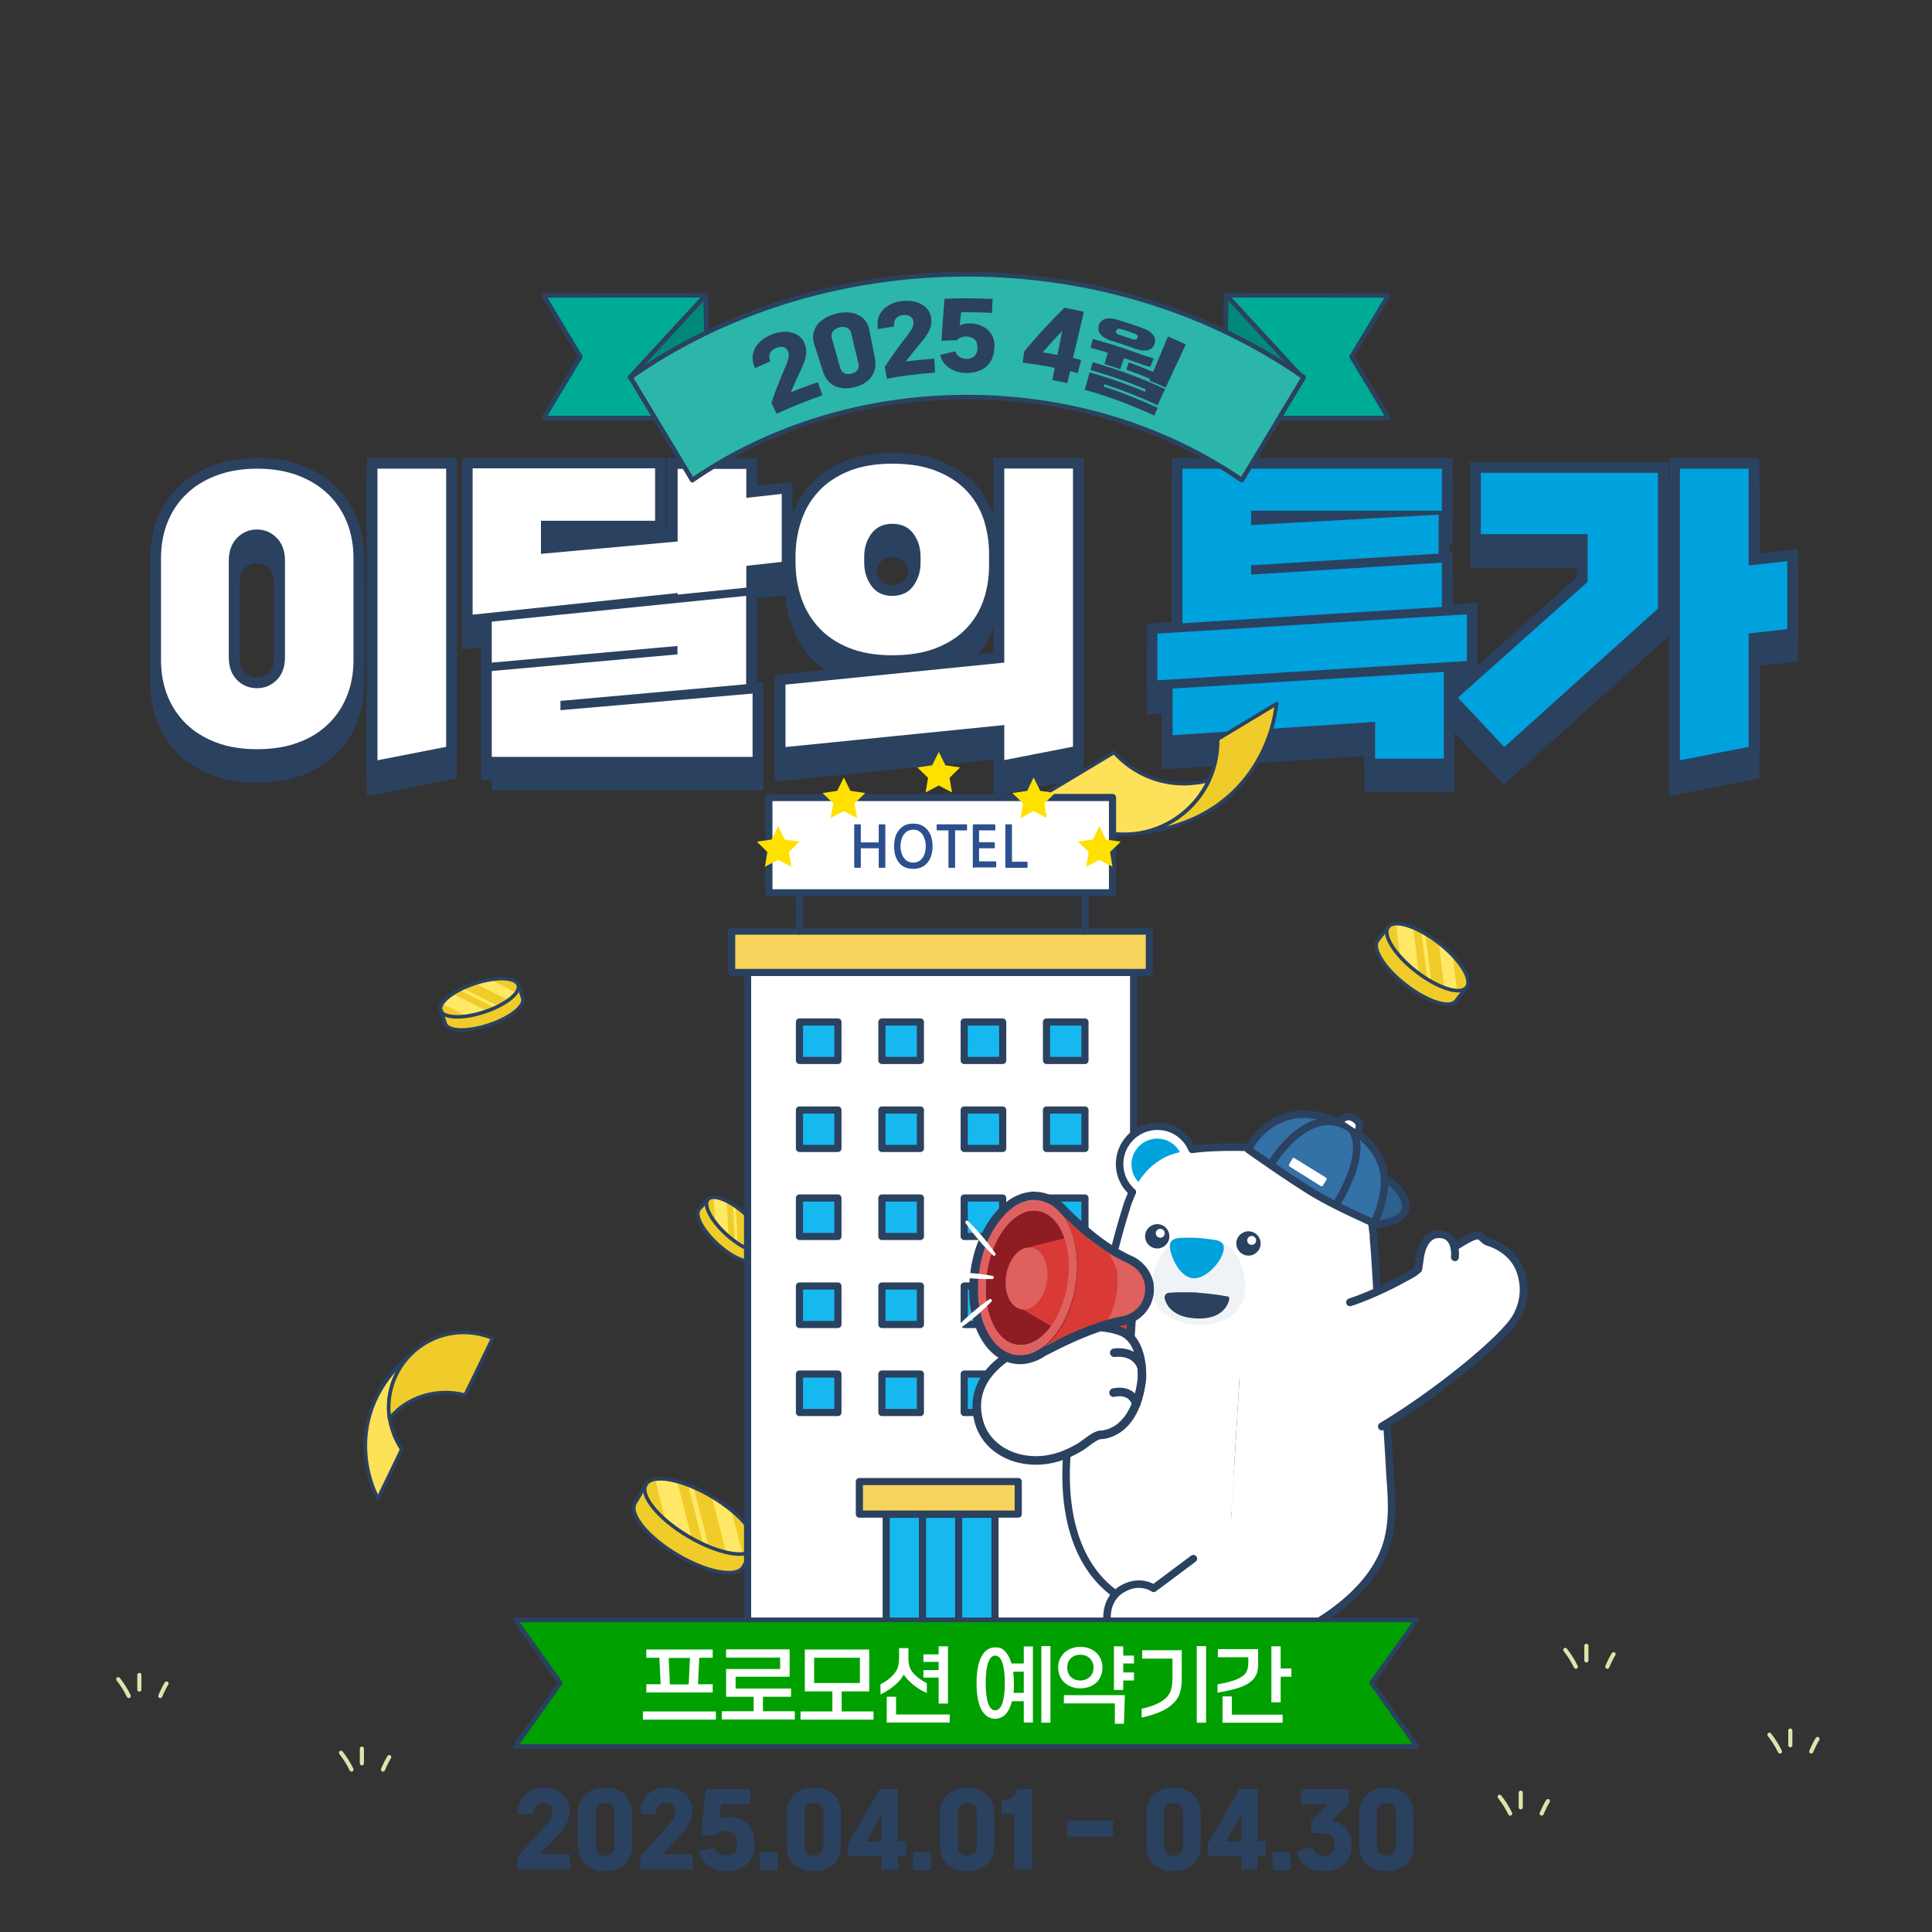 <?xml version="1.0" encoding="UTF-8"?>
<svg xmlns="http://www.w3.org/2000/svg" width="1080" height="1080" version="1.1" viewBox="0 0 1080 1080">
  <rect x="0" y="0" width="1080" height="1080" fill="#333333" stroke="none"/>
  <!-- Generator: Adobe Illustrator 29.3.1, SVG Export Plug-In . SVG Version: 2.1.0 Build 151)  -->
  <defs>
    <style>
      .st0 {
        fill: #da3a36;
      }

      .st1 {
        stroke-width: 4.4px;
      }

      .st1, .st2, .st3, .st4, .st5, .st6, .st7, .st8, .st9, .st10, .st11, .st12, .st13, .st14, .st15, .st16, .st17, .st18 {
        stroke-linecap: round;
      }

      .st1, .st2, .st3, .st4, .st5, .st6, .st7, .st9, .st10, .st11, .st12, .st13, .st14, .st15, .st16, .st19, .st17, .st18 {
        stroke: #2b4160;
      }

      .st1, .st2, .st3, .st4, .st5, .st6, .st7, .st9, .st10, .st11, .st12, .st13, .st14, .st15, .st16, .st17, .st18 {
        stroke-linejoin: round;
      }

      .st1, .st3, .st20, .st7, .st13 {
        fill: #fff;
      }

      .st2, .st4, .st8, .st11 {
        fill: none;
      }

      .st2, .st14, .st18 {
        stroke-width: 2px;
      }

      .st21, .st19 {
        fill: #2b4160;
      }

      .st3, .st4, .st6, .st16 {
        stroke-width: 4.2px;
      }

      .st22 {
        fill: #de6160;
      }

      .st5 {
        fill: #00a000;
      }

      .st5, .st9, .st15, .st17 {
        stroke-width: 2.6px;
      }

      .st6 {
        fill: #3371a7;
      }

      .st23 {
        fill: #f0f3f5;
      }

      .st7, .st10, .st12 {
        stroke-width: 4px;
      }

      .st24 {
        isolation: isolate;
      }

      .st8 {
        stroke: #d7e7aa;
        stroke-width: 2.3px;
      }

      .st8, .st19 {
        stroke-miterlimit: 10;
      }

      .st25 {
        fill: #ffe865;
      }

      .st9 {
        fill: #008978;
      }

      .st26 {
        fill: #00a2de;
      }

      .st27 {
        fill: #00a2de;
      }

      .st28, .st18 {
        fill: #efcc29;
      }

      .st10 {
        fill: #15b9f0;
      }

      .st11, .st13 {
        stroke-width: 4.8px;
      }

      .st12 {
        fill: #f9d45d;
      }

      .st29 {
        mix-blend-mode: multiply;
      }

      .st30 {
        fill: #8d1d23;
      }

      .st14 {
        fill: #fce159;
      }

      .st31 {
        fill: #2c508f;
      }

      .st15 {
        fill: #00ab95;
      }

      .st16 {
        fill: #2b618b;
      }

      .st32 {
        fill: #ffe100;
      }

      .st19 {
        stroke-width: 12px;
      }

      .st17 {
        fill: #2cb5a9;
      }
    </style>
  </defs>
  <g class="st24">
    <g id="_레이어_1" data-name="레이어_1">
      <g>
        <path class="st19" d="M197.6,381.7c0,7.2-1.2,13.9-3.6,19.9-2.4,6.1-5.9,11.4-10.5,15.8-4.6,4.5-10.2,8-16.9,10.4-6.6,2.5-14.3,3.7-22.8,3.7s-16.2-1.2-22.8-3.7c-6.7-2.5-12.3-6-16.9-10.4-4.6-4.5-8.1-9.8-10.5-15.8-2.4-6.1-3.6-12.7-3.6-19.9v-57c0-7.2,1.2-13.9,3.6-19.9,2.4-6.1,5.9-11.4,10.5-15.8,4.6-4.5,10.2-8,16.9-10.5,6.6-2.5,14.3-3.8,22.8-3.8s16.2,1.3,22.8,3.8c6.6,2.5,12.3,6.1,16.9,10.5,4.6,4.5,8.1,9.8,10.5,15.8,2.4,6.1,3.6,12.7,3.6,19.9v57ZM159.3,326.2c0-5.3-1.5-9.6-4.6-12.7-3-3.1-6.7-4.7-11.1-4.7s-8,1.6-11.1,4.7c-3,3.1-4.6,7.3-4.6,12.7v54.1c0,5.3,1.5,9.5,4.6,12.6,3,3,6.7,4.6,11.1,4.6s8-1.5,11.1-4.6c3-3,4.6-7.2,4.6-12.6v-54.1ZM211,437.6v-162.9h38.4v155.5l-38.4,7.5Z"/>
        <path class="st19" d="M417.2,329v12.3l-38.4,3.9v-.9l-114.6,12.1v-81.8h102v29.3h-63.8v18.5l76.4-6.9v-40.6h38.4v16.2l19.8-2.2v38l-19.8,2.2ZM274.9,436v-48.1l103.8-9.3v-4.7l-103.8,9.3v-22.9l142.2-14.4v49.4l-103.8,9.3v5.2l107.4-9.3v35.4h-145.8Z"/>
        <path class="st19" d="M561.4,437.6v-19.6l-122.3,12.3v-34.9l122.3-12.3v-108.5h38.4v155.5l-38.4,7.5ZM552.9,328.8c0,6.8-1,13.3-3.1,19.4-2.1,6.1-5.3,11.4-9.7,16-4.4,4.6-10,8.2-16.9,10.9-6.8,2.7-15,4-24.4,4s-17.6-1.4-24.4-4.2c-6.8-2.8-12.4-6.6-16.8-11.4-4.4-4.8-7.6-10.3-9.7-16.5-2.1-6.2-3.2-12.8-3.2-19.8v-3.5c0-6.8,1.1-13.4,3.2-19.7,2.1-6.3,5.3-11.8,9.7-16.5,4.3-4.7,9.9-8.5,16.8-11.3,6.8-2.8,15-4.2,24.4-4.2s17.6,1.3,24.4,4c6.8,2.7,12.5,6.3,16.9,10.9,4.4,4.6,7.6,9.9,9.7,16,2,6.1,3.1,12.6,3.1,19.4v6.3ZM514.6,323.9c0-5.1-1.4-9.4-4.1-13-2.7-3.6-6.7-5.4-11.7-5.4s-8.8,1.8-11.6,5.4c-2.7,3.6-4.1,8-4.1,13v3.4c0,5,1.4,9.3,4.1,13,2.7,3.7,6.6,5.5,11.6,5.5s9-1.8,11.7-5.5c2.7-3.7,4.1-8,4.1-13v-3.4Z"/>
        <path class="st19" d="M647,393.1v-26.1l173-10.8v26.1l-173,10.8ZM768.7,436.7v-20.5l-113.2,7.5v-26.1l151.6-9.3v48.5h-38.4ZM661,361.2v-86.5h145v23.5h-106.6v8l104.8-5.8v21.8l-104.8,6.5v5.2l106.6-6.7v24.8l-145,9.1Z"/>
        <path class="st19" d="M840.9,430.4l-25.9-27.6,72.5-64.7v-26.7h-59.7v-34.3h99v75.9l-85.9,77.4ZM939.1,437.6v-162.9h38.4v54.1l21.6-2.4v38l-21.6,2.4v63.4l-38.4,7.5Z"/>
      </g>
      <g>
        <path class="st19" d="M197.6,369c0,7.2-1.2,13.9-3.6,19.9-2.4,6.1-5.9,11.4-10.5,15.8-4.6,4.5-10.2,8-16.9,10.4-6.6,2.5-14.3,3.7-22.8,3.7s-16.2-1.2-22.8-3.7c-6.7-2.5-12.3-6-16.9-10.4-4.6-4.5-8.1-9.8-10.5-15.8-2.4-6.1-3.6-12.7-3.6-19.9v-57c0-7.2,1.2-13.9,3.6-19.9,2.4-6.1,5.9-11.4,10.5-15.8,4.6-4.5,10.2-8,16.9-10.5,6.6-2.5,14.3-3.8,22.8-3.8s16.2,1.3,22.8,3.8c6.6,2.5,12.3,6.1,16.9,10.5,4.6,4.5,8.1,9.8,10.5,15.8,2.4,6.1,3.6,12.7,3.6,19.9v57ZM159.3,313.4c0-5.3-1.5-9.6-4.6-12.7-3-3.1-6.7-4.7-11.1-4.7s-8,1.6-11.1,4.7c-3,3.1-4.6,7.3-4.6,12.7v54.1c0,5.3,1.5,9.5,4.6,12.6,3,3,6.7,4.6,11.1,4.6s8-1.5,11.1-4.6c3-3,4.6-7.2,4.6-12.6v-54.1ZM211,424.9v-162.9h38.4v155.5l-38.4,7.5Z"/>
        <path class="st19" d="M417.2,316.2v12.3l-38.4,3.9v-.9l-114.6,12.1v-81.8h102v29.3h-63.8v18.5l76.4-6.9v-40.6h38.4v16.2l19.8-2.2v38l-19.8,2.2ZM274.9,423.2v-48.1l103.8-9.3v-4.7l-103.8,9.3v-22.9l142.2-14.4v49.4l-103.8,9.3v5.2l107.4-9.3v35.4h-145.8Z"/>
        <path class="st19" d="M561.4,424.9v-19.6l-122.3,12.3v-34.9l122.3-12.3v-108.5h38.4v155.5l-38.4,7.5ZM552.9,316c0,6.8-1,13.3-3.1,19.4-2.1,6.1-5.3,11.4-9.7,16-4.4,4.6-10,8.2-16.9,10.9-6.8,2.7-15,4-24.4,4s-17.6-1.4-24.4-4.2c-6.8-2.8-12.4-6.6-16.8-11.4-4.4-4.8-7.6-10.3-9.7-16.5-2.1-6.2-3.2-12.8-3.2-19.8v-3.5c0-6.8,1.1-13.4,3.2-19.7,2.1-6.3,5.3-11.8,9.7-16.5,4.3-4.7,9.9-8.5,16.8-11.3,6.8-2.8,15-4.2,24.4-4.2s17.6,1.3,24.4,4c6.8,2.7,12.5,6.3,16.9,10.9,4.4,4.6,7.6,9.9,9.7,16,2,6.1,3.1,12.6,3.1,19.4v6.3ZM514.6,311.2c0-5.1-1.4-9.4-4.1-13-2.7-3.6-6.7-5.4-11.7-5.4s-8.8,1.8-11.6,5.4c-2.7,3.6-4.1,8-4.1,13v3.4c0,5,1.4,9.3,4.1,13,2.7,3.7,6.6,5.5,11.6,5.5s9-1.8,11.7-5.5c2.7-3.7,4.1-8,4.1-13v-3.4Z"/>
        <path class="st19" d="M647,380.3v-26.1l173-10.8v26.1l-173,10.8ZM768.7,424v-20.5l-113.2,7.5v-26.1l151.6-9.3v48.5h-38.4ZM661,348.5v-86.5h145v23.5h-106.6v8l104.8-5.8v21.8l-104.8,6.5v5.2l106.6-6.7v24.8l-145,9.1Z"/>
        <path class="st19" d="M840.9,417.6l-25.9-27.6,72.5-64.7v-26.7h-59.7v-34.3h99v75.9l-85.9,77.4ZM939.1,424.9v-162.9h38.4v54.1l21.6-2.4v38l-21.6,2.4v63.4l-38.4,7.5Z"/>
      </g>
      <g>
        <path class="st20" d="M197.6,369c0,7.2-1.2,13.9-3.6,19.9-2.4,6.1-5.9,11.4-10.5,15.8-4.6,4.5-10.2,8-16.9,10.4-6.6,2.5-14.3,3.7-22.8,3.7s-16.2-1.2-22.8-3.7c-6.7-2.5-12.3-6-16.9-10.4-4.6-4.5-8.1-9.8-10.5-15.8-2.4-6.1-3.6-12.7-3.6-19.9v-57c0-7.2,1.2-13.9,3.6-19.9,2.4-6.1,5.9-11.4,10.5-15.8,4.6-4.5,10.2-8,16.9-10.5,6.6-2.5,14.3-3.8,22.8-3.8s16.2,1.3,22.8,3.8c6.6,2.5,12.3,6.1,16.9,10.5,4.6,4.5,8.1,9.8,10.5,15.8,2.4,6.1,3.6,12.7,3.6,19.9v57ZM159.3,313.4c0-5.3-1.5-9.6-4.6-12.7-3-3.1-6.7-4.7-11.1-4.7s-8,1.6-11.1,4.7c-3,3.1-4.6,7.3-4.6,12.7v54.1c0,5.3,1.5,9.5,4.6,12.6,3,3,6.7,4.6,11.1,4.6s8-1.5,11.1-4.6c3-3,4.6-7.2,4.6-12.6v-54.1ZM211,424.9v-162.9h38.4v155.5l-38.4,7.5Z"/>
        <path class="st20" d="M417.2,316.2v12.3l-38.4,3.9v-.9l-114.6,12.1v-81.8h102v29.3h-63.8v18.5l76.4-6.9v-40.6h38.4v16.2l19.8-2.2v38l-19.8,2.2ZM274.9,423.2v-48.1l103.8-9.3v-4.7l-103.8,9.3v-22.9l142.2-14.4v49.4l-103.8,9.3v5.2l107.4-9.3v35.4h-145.8Z"/>
        <path class="st20" d="M561.4,424.9v-19.6l-122.3,12.3v-34.9l122.3-12.3v-108.5h38.4v155.5l-38.4,7.5ZM552.9,316c0,6.8-1,13.3-3.1,19.4-2.1,6.1-5.3,11.4-9.7,16-4.4,4.6-10,8.2-16.9,10.9-6.8,2.7-15,4-24.4,4s-17.6-1.4-24.4-4.2c-6.8-2.8-12.4-6.6-16.8-11.4-4.4-4.8-7.6-10.3-9.7-16.5-2.1-6.2-3.2-12.8-3.2-19.8v-3.5c0-6.8,1.1-13.4,3.2-19.7,2.1-6.3,5.3-11.8,9.7-16.5,4.3-4.7,9.9-8.5,16.8-11.3,6.8-2.8,15-4.2,24.4-4.2s17.6,1.3,24.4,4c6.8,2.7,12.5,6.3,16.9,10.9,4.4,4.6,7.6,9.9,9.7,16,2,6.1,3.1,12.6,3.1,19.4v6.3ZM514.6,311.2c0-5.1-1.4-9.4-4.1-13-2.7-3.6-6.7-5.4-11.7-5.4s-8.8,1.8-11.6,5.4c-2.7,3.6-4.1,8-4.1,13v3.4c0,5,1.4,9.3,4.1,13,2.7,3.7,6.6,5.5,11.6,5.5s9-1.8,11.7-5.5c2.7-3.7,4.1-8,4.1-13v-3.4Z"/>
        <path class="st26" d="M647,380.3v-26.1l173-10.8v26.1l-173,10.8ZM768.7,424v-20.5l-113.2,7.5v-26.1l151.6-9.3v48.5h-38.4ZM661,348.5v-86.5h145v23.5h-106.6v8l104.8-5.8v21.8l-104.8,6.5v5.2l106.6-6.7v24.8l-145,9.1Z"/>
        <path class="st26" d="M840.9,417.6l-25.9-27.6,72.5-64.7v-26.7h-59.7v-34.3h99v75.9l-85.9,77.4ZM939.1,424.9v-162.9h38.4v54.1l21.6-2.4v38l-21.6,2.4v63.4l-38.4,7.5Z"/>
      </g>
      <g>
        <path class="st21" d="M289.4,1037.8l15-16.8c1.6-1.8,2.7-3.3,3.4-4.6.7-1.3,1-2.5,1-3.9s-.5-2.5-1.4-3.4c-.9-.8-2.2-1.3-3.7-1.3-3.5,0-5.4,2.1-5.6,6.3h-8.7c0-3.2.6-5.9,1.9-8.1,1.3-2.2,3-3.9,5.2-5.1,2.2-1.1,4.6-1.7,7.4-1.7s5.2.5,7.4,1.6c2.2,1.1,4,2.6,5.2,4.6,1.3,2,1.9,4.2,1.9,6.8s-.3,3.7-.9,5.3-1.4,3.1-2.5,4.6c-1.1,1.5-2.6,3.3-4.6,5.4l-8.4,9h16.5v8.6h-29.1v-7.4Z"/>
        <path class="st21" d="M330.4,1044.4c-2.3-1.1-4.1-2.8-5.4-4.9-1.3-2.2-2-4.8-2-8v-17.6c0-3.1.7-5.7,2-7.9,1.3-2.2,3.1-3.9,5.4-5,2.3-1.1,4.9-1.7,7.8-1.7s5.5.6,7.8,1.7c2.3,1.1,4.1,2.8,5.4,5,1.3,2.2,2,4.8,2,7.9v17.6c0,3.1-.7,5.8-2,8-1.3,2.2-3.1,3.8-5.4,4.9-2.3,1.1-4.9,1.7-7.8,1.7s-5.5-.6-7.8-1.7ZM342.1,1036.1c1-.9,1.5-2.2,1.5-3.9v-19.1c0-1.7-.5-3-1.5-3.9-1-.9-2.3-1.3-3.8-1.3s-2.8.4-3.8,1.3c-1,.9-1.5,2.2-1.5,3.9v19.1c0,1.7.5,3,1.5,3.9,1,.9,2.3,1.3,3.8,1.3s2.8-.4,3.8-1.3Z"/>
        <path class="st21" d="M358,1037.8l15-16.8c1.6-1.8,2.7-3.3,3.4-4.6.7-1.3,1-2.5,1-3.9s-.5-2.5-1.4-3.4c-.9-.8-2.2-1.3-3.7-1.3-3.5,0-5.4,2.1-5.6,6.3h-8.7c0-3.2.6-5.9,1.9-8.1,1.3-2.2,3-3.9,5.2-5.1,2.2-1.1,4.6-1.7,7.4-1.7s5.2.5,7.4,1.6c2.2,1.1,4,2.6,5.2,4.6,1.3,2,1.9,4.2,1.9,6.8s-.3,3.7-.9,5.3c-.6,1.6-1.5,3.1-2.5,4.6-1.1,1.5-2.6,3.3-4.6,5.4l-8.4,9h16.5v8.6h-29.1v-7.4Z"/>
        <path class="st21" d="M398.9,1044.6c-2.2-.9-4-2.3-5.4-4-1.4-1.7-2.3-3.8-2.7-6.1l8.8-1.8c.3,1.5,1.1,2.7,2.3,3.5,1.2.8,2.6,1.2,4.2,1.2s3.2-.6,4.3-1.7c1.1-1.1,1.6-2.7,1.6-4.7v-1c0-2-.6-3.6-1.7-4.7-1.2-1.1-2.7-1.7-4.7-1.7s-2,.2-2.9.6c-.9.4-1.7,1-2.3,1.7h-8.5l2.7-25.8h24.8v8.6h-16.3l-.9,8.2c1.4-.9,3.3-1.3,5.6-1.3s4.7.5,6.8,1.6,3.9,2.7,5.2,4.9c1.3,2.2,2,4.8,2,7.9v1c0,3.3-.7,6-2.1,8.3-1.4,2.2-3.2,3.9-5.6,5.1-2.3,1.1-5,1.7-7.9,1.7s-5-.5-7.2-1.4Z"/>
        <path class="st21" d="M424.7,1035.5h10v9.9h-10v-9.9Z"/>
        <path class="st21" d="M447.2,1044.4c-2.3-1.1-4.1-2.8-5.4-4.9-1.3-2.2-2-4.8-2-8v-17.6c0-3.1.7-5.7,2-7.9,1.3-2.2,3.1-3.9,5.4-5,2.3-1.1,4.9-1.7,7.8-1.7s5.5.6,7.8,1.7c2.3,1.1,4.1,2.8,5.4,5,1.3,2.2,2,4.8,2,7.9v17.6c0,3.1-.7,5.8-2,8-1.3,2.2-3.1,3.8-5.4,4.9-2.3,1.1-4.9,1.7-7.8,1.7s-5.5-.6-7.8-1.7ZM458.8,1036.1c1-.9,1.5-2.2,1.5-3.9v-19.1c0-1.7-.5-3-1.5-3.9-1-.9-2.3-1.3-3.8-1.3s-2.8.4-3.8,1.3c-1,.9-1.5,2.2-1.5,3.9v19.1c0,1.7.5,3,1.5,3.9,1,.9,2.3,1.3,3.8,1.3s2.8-.4,3.8-1.3Z"/>
        <path class="st21" d="M474,1030.9l17.8-30.8h10.1v29.3h4.6v8.2h-4.6v7.6h-9v-7.6h-18.8v-6.7ZM492.9,1029.4v-15.1l-8.5,15.1h8.5Z"/>
        <path class="st21" d="M510.4,1035.5h10v9.9h-10v-9.9Z"/>
        <path class="st21" d="M532.8,1044.4c-2.3-1.1-4.1-2.8-5.4-4.9-1.3-2.2-2-4.8-2-8v-17.6c0-3.1.7-5.7,2-7.9,1.3-2.2,3.1-3.9,5.4-5,2.3-1.1,4.9-1.7,7.8-1.7s5.5.6,7.8,1.7c2.3,1.1,4.1,2.8,5.4,5,1.3,2.2,2,4.8,2,7.9v17.6c0,3.1-.7,5.8-2,8-1.3,2.2-3.1,3.8-5.4,4.9-2.3,1.1-4.9,1.7-7.8,1.7s-5.5-.6-7.8-1.7ZM544.5,1036.1c1-.9,1.5-2.2,1.5-3.9v-19.1c0-1.7-.5-3-1.5-3.9-1-.9-2.3-1.3-3.8-1.3s-2.8.4-3.8,1.3c-1,.9-1.5,2.2-1.5,3.9v19.1c0,1.7.5,3,1.5,3.9,1,.9,2.3,1.3,3.8,1.3s2.8-.4,3.8-1.3Z"/>
        <path class="st21" d="M567.1,1014.1h-7.2v-7.7c2.6-.1,4.6-.6,6-1.6,1.4-1,2.3-2.5,2.8-4.7h8.1v45.1h-9.8v-31.1Z"/>
        <path class="st21" d="M596.6,1017.7h25.6v9h-25.6v-9Z"/>
        <path class="st21" d="M648.2,1044.4c-2.3-1.1-4.1-2.8-5.4-4.9-1.3-2.2-2-4.8-2-8v-17.6c0-3.1.7-5.7,2-7.9,1.3-2.2,3.1-3.9,5.4-5,2.3-1.1,4.9-1.7,7.8-1.7s5.5.6,7.8,1.7c2.3,1.1,4.1,2.8,5.4,5,1.3,2.2,2,4.8,2,7.9v17.6c0,3.1-.7,5.8-2,8-1.3,2.2-3.1,3.8-5.4,4.9-2.3,1.1-4.9,1.7-7.8,1.7s-5.5-.6-7.8-1.7ZM659.8,1036.1c1-.9,1.5-2.2,1.5-3.9v-19.1c0-1.7-.5-3-1.5-3.9-1-.9-2.3-1.3-3.8-1.3s-2.8.4-3.8,1.3c-1,.9-1.5,2.2-1.5,3.9v19.1c0,1.7.5,3,1.5,3.9,1,.9,2.3,1.3,3.8,1.3s2.8-.4,3.8-1.3Z"/>
        <path class="st21" d="M675,1030.9l17.8-30.8h10.1v29.3h4.6v8.2h-4.6v7.6h-9v-7.6h-18.8v-6.7ZM693.9,1029.4v-15.1l-8.5,15.1h8.5Z"/>
        <path class="st21" d="M711.4,1035.5h10v9.9h-10v-9.9Z"/>
        <path class="st21" d="M732.8,1044.6c-2.1-.9-3.9-2.3-5.3-4-1.4-1.7-2.3-3.7-2.6-6l8.7-1.9c.4,1.4,1.1,2.5,2.3,3.4,1.1.9,2.5,1.3,4.1,1.3s3.2-.5,4.4-1.6c1.1-1.1,1.7-2.6,1.7-4.5v-.4c0-2-.7-3.5-2-4.6-1.3-1.1-3.1-1.6-5.5-1.6h-5.7v-6.8l9.6-9.3h-15.2v-8.5h26.6v8.5l-9.7,9.4c2.2.2,4.2.9,5.9,2.1,1.7,1.1,3.1,2.6,4,4.4,1,1.8,1.4,3.8,1.4,5.9v1.4c0,3-.7,5.5-2.1,7.7-1.4,2.2-3.3,3.8-5.7,4.9-2.4,1.1-5,1.7-7.9,1.7s-5-.5-7.1-1.4Z"/>
        <path class="st21" d="M767.1,1044.4c-2.3-1.1-4.1-2.8-5.4-4.9-1.3-2.2-2-4.8-2-8v-17.6c0-3.1.7-5.7,2-7.9,1.3-2.2,3.1-3.9,5.4-5,2.3-1.1,4.9-1.7,7.8-1.7s5.5.6,7.8,1.7c2.3,1.1,4.1,2.8,5.4,5,1.3,2.2,2,4.8,2,7.9v17.6c0,3.1-.7,5.8-2,8-1.3,2.2-3.1,3.8-5.4,4.9-2.3,1.1-4.9,1.7-7.8,1.7s-5.5-.6-7.8-1.7ZM778.8,1036.1c1-.9,1.5-2.2,1.5-3.9v-19.1c0-1.7-.5-3-1.5-3.9-1-.9-2.3-1.3-3.8-1.3s-2.8.4-3.8,1.3c-1,.9-1.5,2.2-1.5,3.9v19.1c0,1.7.5,3,1.5,3.9,1,.9,2.3,1.3,3.8,1.3s2.8-.4,3.8-1.3Z"/>
      </g>
      <g>
        <g>
          <path class="st18" d="M713.6,393.4l-32.9,19.8c0,3.8-.3,7.6-1,11.2-.8,4.1-2.1,8-3.8,11.8-6.9,14.8-20.7,26.1-37.7,29.3h0c68.5-8.3,74.8-68.3,74.8-68.3h0c.3-1.3.5-2.6.7-3.9Z"/>
          <path class="st14" d="M667.9,437.7c-17.5,2.1-34.1-4.8-45.1-17.1l-37.8,22.7c10.6,15.7,29.5,25.1,49.6,22.7,1.2-.1,2.3-.3,3.4-.5,17-3.2,30.8-14.5,37.7-29.3-2.5.7-5,1.2-7.7,1.5,0,0-.1,0-.2,0Z"/>
        </g>
        <g>
          <path class="st14" d="M211.2,837.9l13.4-27.7c-1.7-2.5-3.1-5.2-4.2-7.9-1.2-3.1-2.1-6.3-2.6-9.6-1.9-13,2.4-26.6,12.4-36.2h0c-42.3,35.6-20.2,78.5-20.2,78.5h0c.4,1,.8,1.9,1.2,2.9Z"/>
          <path class="st18" d="M222.3,788.2c10.8-9.1,24.9-11.7,37.7-8.3l15.4-31.8c-14-5.9-30.7-3.9-43.2,6.6-.7.6-1.4,1.2-2.1,1.9-10,9.6-14.3,23.2-12.4,36.2,1.4-1.5,2.9-3,4.5-4.4,0,0,0,0,.1,0Z"/>
        </g>
        <g>
          <path class="st28" d="M819.7,552.1l-13.6-10.6c-2.2-2.4-4.9-4.7-7.8-7h0c-2.9-2.3-5.8-4.2-8.7-5.8l-13.6-10.6-5.8,7.5h0s0,0,0,0c-3.5,4.4,3.5,15.7,15.6,25h0c12.1,9.4,24.7,13.4,28.1,8.9,0,0,0,0,0,0h0l5.8-7.5Z"/>
          <path class="st28" d="M819.8,552c-3.5,4.4-16,.4-28.1-8.9-12.1-9.4-19.1-20.6-15.6-25,3.5-4.4,16-.4,28.1,8.9,12.1,9.4,19.1,20.6,15.6,25Z"/>
          <g>
            <path class="st25" d="M791.7,543.1c.5.4,1,.7,1.5,1.1l-3.2-25.7c-3.7-1.5-7-2.3-9.6-2.2l2.3,18.5c2.5,2.8,5.6,5.7,9.1,8.4Z"/>
            <path class="st25" d="M814.5,553.8l-2.5-19.8c-2.3-2.4-4.9-4.7-7.8-7,0,0,0,0,0,0l3.2,25.2c2.7,1,5.1,1.6,7.2,1.7Z"/>
            <path class="st25" d="M800.1,548.7l-3.4-26.8c-.7-.4-1.5-.9-2.2-1.2l3.4,26.8c.7.5,1.5.9,2.2,1.3Z"/>
          </g>
          <path class="st2" d="M776,518.1l-5.8,7.5h0s0,0,0,0c-3.5,4.4,3.5,15.7,15.6,25h0c12.1,9.4,24.7,13.4,28.1,8.9,0,0,0,0,0,0h0l5.8-7.5"/>
          <path class="st2" d="M819.8,552c-3.5,4.4-16,.4-28.1-8.9-12.1-9.4-19.1-20.6-15.6-25,3.5-4.4,16-.4,28.1,8.9,12.1,9.4,19.1,20.6,15.6,25Z"/>
        </g>
        <g>
          <path class="st28" d="M289.8,550.6l-13.5,4.4c-2.6.5-5.5,1.1-8.3,2.1h0c-2.9.9-5.6,2.1-8,3.3l-13.5,4.4,2.4,7.4h0s0,0,0,0c1.5,4.4,12.3,4.8,24.3.8h0c12-3.9,20.5-10.7,19-15.1h0s-2.4-7.4-2.4-7.4Z"/>
          <ellipse class="st28" cx="268.2" cy="557.6" rx="22.8" ry="8.4" transform="translate(-160.9 111.8) rotate(-18.2)"/>
          <g>
            <path class="st25" d="M270.8,565.6c.5-.2,1-.3,1.4-.5l-19.1-9.6c-2.8,1.8-4.8,3.8-5.9,5.6l13.7,6.9c3.1-.4,6.4-1.2,9.9-2.3Z"/>
            <path class="st25" d="M288.6,555l-14.7-7.4c-2.7.5-5.5,1.2-8.4,2.1,0,0,0,0,0,0l18.7,9.4c1.9-1.4,3.4-2.8,4.4-4.1Z"/>
            <path class="st25" d="M278.5,562.4l-19.9-10c-.6.3-1.3.6-1.9.9l19.8,10c.7-.3,1.3-.6,1.9-.9Z"/>
          </g>
          <path class="st2" d="M246.5,564.8l2.4,7.4h0s0,0,0,0c1.5,4.4,12.3,4.8,24.3.8h0c12-3.9,20.5-10.7,19-15.1h0s-2.4-7.4-2.4-7.4"/>
          <ellipse class="st2" cx="268.2" cy="557.6" rx="22.8" ry="8.4" transform="translate(-160.9 111.8) rotate(-18.2)"/>
        </g>
        <g>
          <path class="st28" d="M706.1,822.6l-14.5,9.7c-3,1.4-6.1,3.2-9.2,5.2h0c-3.1,2.1-5.9,4.3-8.3,6.5l-14.5,9.7,5.3,7.9h0s0,0,0,0c3.2,4.7,16.1,1.6,29-7h0c12.9-8.6,20.7-19.4,17.6-24.1,0,0,0,0,0,0h0l-5.3-7.9Z"/>
          <path class="st28" d="M706,822.5c3.2,4.7-4.7,15.5-17.6,24.1-12.9,8.6-25.8,11.7-29,7-3.2-4.7,4.7-15.5,17.6-24.1,12.9-8.6,25.8-11.7,29-7Z"/>
          <g>
            <path class="st25" d="M688.4,846.6c.5-.3,1-.7,1.5-1l-25.7-5.1c-2.7,3.1-4.5,6-5.2,8.5l18.4,3.7c3.5-1.5,7.2-3.5,10.9-6Z"/>
            <path class="st25" d="M706,828.2l-19.8-3.9c-3,1.4-6.1,3.2-9.2,5.2,0,0,0,0,0,0l25.2,5c1.8-2.3,3.1-4.4,3.9-6.3Z"/>
            <path class="st25" d="M696.6,840.3l-26.8-5.3c-.7.6-1.3,1.1-1.9,1.7l26.8,5.3c.7-.6,1.3-1.1,2-1.7Z"/>
          </g>
          <path class="st2" d="M659.5,853.7l5.3,7.9h0s0,0,0,0c3.2,4.7,16.1,1.6,29-7h0c12.9-8.6,20.7-19.4,17.6-24.1,0,0,0,0,0,0h0l-5.3-7.9"/>
          <path class="st2" d="M706,822.5c3.2,4.7-4.7,15.5-17.6,24.1-12.9,8.6-25.8,11.7-29,7-3.2-4.7,4.7-15.5,17.6-24.1,12.9-8.6,25.8-11.7,29-7Z"/>
        </g>
        <g>
          <path class="st28" d="M421.4,865.7l-18.8-11.2c-3.2-2.6-6.9-5.2-10.9-7.6h0c-4-2.4-8-4.4-11.8-5.9l-18.8-11.2-6.1,10.3h0,0c-3.6,6.1,6.9,19.1,23.6,29h0c16.7,9.9,33.1,12.9,36.8,6.8,0,0,0,0,0,0h0s6.1-10.3,6.1-10.3Z"/>
          <path class="st28" d="M421.5,865.6c-3.6,6.1-20.1,3.1-36.8-6.8-16.7-9.9-27.2-22.9-23.6-29,3.6-6.1,20.1-3.1,36.8,6.8,16.7,9.9,27.2,22.9,23.6,29Z"/>
          <g>
            <path class="st25" d="M384.7,858.8c.7.4,1.3.8,2,1.2l-8.1-31.9c-4.9-1.4-9.2-1.8-12.4-1.2l5.8,22.8c3.6,3.1,7.9,6.3,12.7,9.1Z"/>
            <path class="st25" d="M415.1,868.7l-6.3-24.5c-3.2-2.6-6.9-5.2-10.9-7.6,0,0,0,0,0,0l8,31.2c3.5.8,6.7,1.2,9.3,1Z"/>
            <path class="st25" d="M396.2,864.6l-8.5-33.2c-1-.4-2-.8-3-1.2l8.4,33.1c1,.5,2,.9,3,1.3Z"/>
          </g>
          <path class="st2" d="M361.1,829.9l-6.1,10.3h0,0c-3.6,6.1,6.9,19.1,23.6,29h0c16.7,9.9,33.1,12.9,36.8,6.8,0,0,0,0,0,0h0s6.1-10.3,6.1-10.3"/>
          <path class="st2" d="M421.5,865.6c-3.6,6.1-20.1,3.1-36.8-6.8-16.7-9.9-27.2-22.9-23.6-29,3.6-6.1,20.1-3.1,36.8,6.8,16.7,9.9,27.2,22.9,23.6,29Z"/>
        </g>
        <g>
          <path class="st28" d="M427.1,698.7l-9.8-8.8c-1.6-1.9-3.4-3.8-5.5-5.7h0c-2.1-1.9-4.2-3.5-6.3-4.9l-9.8-8.8-4.8,5.4h0s0,0,0,0c-2.9,3.2,1.9,12.1,10.5,19.9h0c8.7,7.8,18.1,11.5,20.9,8.3,0,0,0,0,0,0h0s4.8-5.4,4.8-5.4Z"/>
          <path class="st28" d="M427.2,698.6c-2.9,3.2-12.2-.5-20.9-8.3-8.7-7.8-13.4-16.7-10.5-19.9,2.9-3.2,12.2.5,20.9,8.3,8.7,7.8,13.4,16.7,10.5,19.9Z"/>
          <g>
            <path class="st25" d="M406.3,690.3c.3.3.7.6,1,.9l-1.1-19.8c-2.8-1.4-5.2-2.1-7.2-2.2l.8,14.2c1.8,2.3,3.9,4.6,6.4,6.9Z"/>
            <path class="st25" d="M423.1,699.7l-.8-15.2c-1.6-1.9-3.5-3.9-5.6-5.8,0,0,0,0,0,0l1.1,19.3c2,.9,3.8,1.5,5.4,1.6Z"/>
            <path class="st25" d="M412.4,695.1l-1.1-20.6c-.5-.4-1.1-.7-1.6-1.1l1.1,20.5c.5.4,1.1.8,1.6,1.1Z"/>
          </g>
          <path class="st2" d="M395.7,670.5l-4.8,5.4h0s0,0,0,0c-2.9,3.2,1.9,12.1,10.5,19.9h0c8.7,7.8,18.1,11.5,20.9,8.3,0,0,0,0,0,0h0s4.8-5.4,4.8-5.4"/>
          <path class="st2" d="M427.2,698.6c-2.9,3.2-12.2-.5-20.9-8.3-8.7-7.8-13.4-16.7-10.5-19.9,2.9-3.2,12.2.5,20.9,8.3,8.7,7.8,13.4,16.7,10.5,19.9Z"/>
        </g>
      </g>
      <g>
        <g>
          <polygon class="st15" points="394.6 233.7 303.8 233.7 324.4 199.4 303.8 165.1 394.5 165 394.6 233.7"/>
          <polygon class="st9" points="394.5 165 352.2 210.9 395.1 199.4 394.5 165"/>
          <polygon class="st15" points="685.4 233.7 776.2 233.7 755.6 199.4 776.2 165.1 685.5 165 685.4 233.7"/>
          <polygon class="st9" points="685.5 165 727.8 210.9 684.9 199.4 685.5 165"/>
          <path class="st17" d="M540.5,222c58.1,0,111.6,17.4,153.7,46.4l34.6-57.5c-51.4-36-116.9-57.6-188.2-57.6s-136.9,21.6-188.2,57.6l34.6,57.5c42.1-29,95.5-46.4,153.7-46.4Z"/>
        </g>
        <g>
          <path class="st21" d="M442.1,219.3c5-2.1,10-3.9,15.1-5.7.8,2.5,1.7,4.9,2.5,7.4-8.7,3-17.2,6.4-25.6,10.3-1-2-1.9-4.1-2.9-6.1,2.3-6.7,4.9-13.4,7.8-20,1.8-4.1,2.4-6.4,1.5-8.8-.9-2.4-3.5-3.2-6.6-1.9-3.1,1.3-4.8,3.6-3.3,7.5-2.8,1.2-5.7,2.5-8.5,3.8-3.9-8,.8-15.4,9-18.7,8.6-3.5,16.6-1.3,18.9,5.5,1.8,5.2,0,9.3-3.1,15.9-1.7,3.5-3.3,7.1-4.8,10.7Z"/>
          <path class="st21" d="M460.1,207.8c-1.6-5.1-3.3-10.2-4.9-15.2-2.7-8.2,2.7-14.8,12-17.2,9.2-2.4,17.2.7,18.8,9.2,1,5.2,2.1,10.5,3.1,15.7,1.6,8.6-3.5,14.1-11.3,16.1-7.8,2-15-.3-17.7-8.6ZM479.8,203c-1.3-5.6-2.7-11.2-4-16.8-.7-3.1-3.7-4-6.6-3.2-2.9.8-5.1,3-4.2,6,1.6,5.6,3.1,11.1,4.7,16.7.9,3.1,3.6,3.9,6.3,3.2,2.6-.7,4.7-2.6,3.9-5.8Z"/>
          <path class="st21" d="M506.4,202.1c5.2-.7,10.5-1.2,15.8-1.6.2,2.6.4,5.2.5,7.8-9,.6-18,1.7-26.9,3.4-.4-2.2-.8-4.4-1.2-6.6,3.8-5.9,8-11.6,12.4-17.3,2.7-3.5,3.9-5.6,3.6-8.1-.3-2.5-2.6-4-5.8-3.6-3.3.4-5.4,2.2-5,6.4-3,.4-6,.9-9,1.5-1.7-8.7,4.6-14.6,13.2-15.7,9-1.1,16.2,3.1,16.6,10.2.4,5.5-2.4,9-7,14.5-2.5,3-4.9,6-7.2,9Z"/>
          <path class="st21" d="M555.7,194.5c0,.3,0,.6,0,.9-.6,9.1-7.3,13.1-15.3,13.1-7.3,0-13.3-3.7-14.8-10.1,2.8-.7,5.6-1.4,8.5-2,.7,2.8,3.4,4.2,6.4,4.2,3.3,0,5.8-2,5.9-5.7,0-.3,0-.6,0-.9.1-3.7-2.4-5.9-6.4-5.9-2,0-3.9.7-5.2,2.1-2.8,0-5.7.2-8.5.3.5-7.8,1-15.7,1.7-23.5,9-.4,17.9-.3,26.9.1-.1,2.6-.3,5.2-.4,7.8-5.7-.3-11.5-.4-17.2-.4-.3,2.5-.6,5-.8,7.5,1.4-.8,3.3-1.2,5.7-1.2,7.1,0,14.3,4.6,13.7,13.5Z"/>
          <path class="st21" d="M604.3,201.4c-.6,2.4-1.2,4.8-1.8,7.2-1.4-.4-2.9-.7-4.3-1.1-.5,2.2-1,4.5-1.6,6.7-2.7-.6-5.5-1.2-8.3-1.8.4-2.3.9-4.5,1.3-6.8-5.9-1.2-11.9-2.1-17.9-2.9.3-2,.5-4,.8-6.1,6.9-8.5,14.5-16.7,22.6-24.6,3.6.7,7.2,1.5,10.8,2.3-2,8.6-4,17.2-6.1,25.8,1.5.3,3,.7,4.5,1.1ZM582.8,196.9c2.8.5,5.5,1,8.3,1.5.9-4.5,1.8-8.9,2.7-13.4-3.8,3.9-7.4,7.9-10.9,11.9Z"/>
          <path class="st21" d="M617.4,203.4c.6-2.1,1.3-4.2,1.9-6.2-3.2-1-6.5-1.9-9.7-2.8.4-1.6.9-3.3,1.3-4.9,7.8,2.1,15.5,4.5,23.2,7.3,5.2,1.9,8,2.8,10.8,3.6-.6,1.6-1.3,3.1-1.9,4.7-2.8-.7-5.5-1.6-10.6-3.5-1.3-.5-2.7-1-4.1-1.4-.7,2.1-1.4,4.1-2.1,6.2-2.9-1-5.9-2-8.8-2.9ZM621.3,190.5c-5.4-1.7-8.1-4.5-7.1-8.4,0,0,0,0,0-.1,1-3.8,5-5,10.7-3.2,4.6,1.4,9.2,3,13.8,4.6,5.6,2,8.1,5.3,6.6,9,0,0,0,0,0,.1-1.5,3.7-5.4,4.3-10.8,2.4-4.4-1.6-8.8-3.1-13.2-4.4ZM616.9,216.1c10.3,3.3,20.4,7.3,30.3,11.9-.7,1.4-1.3,2.8-2,4.3-12.6-5.9-25.6-10.7-38.8-14.4.9-3.2,1.8-6.4,2.7-9.7,10.5,2.9,20.8,6.5,30.9,10.8.2-.4.4-.9.6-1.3-10.2-4.3-20.5-7.9-31-10.8.4-1.5.8-3,1.2-4.4,13.8,3.9,27.4,8.9,40.5,15-1.4,3-2.8,6-4.2,9-9.7-4.5-19.6-8.4-29.7-11.7-.2.5-.3.9-.5,1.4ZM623.9,184.9c-.3,1,.3,1.9,1.9,2.3,2.4.8,4.8,1.6,7.2,2.4,1.5.5,2.5.2,2.9-.8,0,0,0,0,0,0,.4-1-.2-1.9-1.8-2.4-2.4-.8-4.8-1.7-7.3-2.4-1.5-.5-2.6-.2-2.9.9,0,0,0,0,0,0ZM631.1,202.6c4.5,1.6,9,3.4,13.5,5.3,2.8-6.6,5.6-13.2,8.3-19.8,3.3,1.4,6.7,2.9,10,4.4-3.8,8.1-7.5,16.1-11.3,24.2-3-1.4-6-2.7-9.1-4,.1-.3.3-.6.4-.9-4.4-1.9-8.8-3.6-13.3-5.2.5-1.3,1-2.7,1.4-4Z"/>
        </g>
      </g>
      <g>
        <g>
          <rect class="st7" x="417.9" y="543.6" width="215.8" height="370"/>
          <rect class="st12" x="409" y="520.5" width="233.5" height="23.1"/>
          <rect class="st10" x="495.4" y="846.5" width="20.3" height="67.1"/>
          <rect class="st10" x="515.7" y="846.5" width="20.3" height="67.1"/>
          <rect class="st10" x="535.9" y="846.5" width="20.3" height="67.1"/>
          <rect class="st12" x="480.4" y="828.2" width="88.8" height="18.2"/>
          <rect class="st10" x="446.9" y="571.3" width="21.5" height="21.5"/>
          <rect class="st10" x="493" y="571.3" width="21.5" height="21.5"/>
          <rect class="st10" x="539" y="571.3" width="21.5" height="21.5"/>
          <rect class="st10" x="585" y="571.3" width="21.5" height="21.5"/>
          <rect class="st10" x="446.9" y="620.5" width="21.5" height="21.5"/>
          <rect class="st10" x="493" y="620.5" width="21.5" height="21.5"/>
          <rect class="st10" x="539" y="620.5" width="21.5" height="21.5"/>
          <rect class="st10" x="585" y="620.5" width="21.5" height="21.5"/>
          <rect class="st10" x="446.9" y="669.7" width="21.5" height="21.5"/>
          <rect class="st10" x="493" y="669.7" width="21.5" height="21.5"/>
          <rect class="st10" x="539" y="669.7" width="21.5" height="21.5"/>
          <rect class="st10" x="585" y="669.7" width="21.5" height="21.5"/>
          <rect class="st10" x="446.9" y="718.9" width="21.5" height="21.5"/>
          <rect class="st10" x="493" y="718.9" width="21.5" height="21.5"/>
          <rect class="st10" x="539" y="718.9" width="21.5" height="21.5"/>
          <rect class="st10" x="585" y="718.9" width="21.5" height="21.5"/>
          <rect class="st10" x="446.9" y="768.1" width="21.5" height="21.5"/>
          <rect class="st10" x="493" y="768.1" width="21.5" height="21.5"/>
          <rect class="st10" x="539" y="768.1" width="21.5" height="21.5"/>
          <rect class="st10" x="585" y="768.1" width="21.5" height="21.5"/>
          <line class="st7" x1="446.9" y1="520.5" x2="446.9" y2="499.1"/>
          <line class="st7" x1="606.6" y1="520.5" x2="606.6" y2="499.1"/>
          <rect class="st7" x="429.8" y="445.8" width="192.1" height="53.3"/>
        </g>
        <g>
          <path class="st31" d="M477.9,485.1c-.1,0-.2,0-.3-.1,0,0-.1-.2-.1-.3v-23.5c0-.1,0-.2.1-.3,0,0,.2-.1.3-.1h2.9c.1,0,.2,0,.3.1s.1.2.1.3v9.7h10v-9.7c0-.1,0-.2.1-.3s.2-.1.3-.1h2.9c.1,0,.2,0,.3.1s.1.2.1.3v23.5c0,.1,0,.2-.1.3,0,0-.2.1-.3.1h-2.9c-.3,0-.4-.1-.4-.4v-10.5h-10v10.5c0,.3-.1.4-.4.4h-2.9Z"/>
          <path class="st31" d="M518.6,482.1c-1,1.2-2.1,2.1-3.5,2.7-1.4.6-2.9.9-4.6.9s-3.5-.3-4.9-1c-1.4-.7-2.5-1.6-3.3-2.8-.9-1.2-1.5-2.5-1.9-4-.4-1.5-.6-3.2-.6-4.9s.2-3.3.6-4.8c.4-1.5,1.1-2.9,2-4,.9-1.2,2-2.1,3.3-2.8,1.4-.7,3-1,4.8-1s3.4.3,4.8,1c1.4.7,2.5,1.6,3.4,2.8.9,1.2,1.6,2.5,2,4,.4,1.5.6,3.1.6,4.8,0,1.9-.2,3.6-.7,5.1-.4,1.5-1.1,2.8-2,4ZM510.5,463.8c-1.2,0-2.3.3-3.2.8-.9.5-1.6,1.3-2.2,2.1-.6.9-1,1.9-1.3,3-.3,1.1-.4,2.2-.4,3.3s.1,2.2.4,3.3c.3,1.1.7,2.1,1.3,3,.6.9,1.3,1.6,2.2,2.1.9.5,2,.8,3.2.8s2.3-.3,3.2-.8,1.6-1.3,2.2-2.1c.6-.9,1-1.9,1.2-3,.3-1.1.4-2.2.4-3.3s-.1-2.2-.4-3.2c-.3-1.1-.7-2.1-1.2-3-.6-.9-1.3-1.6-2.2-2.2-.9-.6-2-.8-3.2-.8Z"/>
          <path class="st31" d="M533.9,464.2v20.5c0,.3-.1.4-.4.4h-2.9c-.3,0-.4-.1-.4-.4v-20.5h-6.2c-.1,0-.2,0-.3-.1,0,0-.1-.2-.1-.3v-2.6c0-.1,0-.2.1-.3,0,0,.2-.1.3-.1h16.2c.1,0,.2,0,.3.1,0,0,.1.2.1.3v2.6c0,.3-.1.4-.4.4h-6.3Z"/>
          <path class="st31" d="M544.7,485.1c-.4,0-.7,0-.8-.1s-.1-.3-.1-.8v-22.5c0-.4,0-.7.1-.8,0,0,.3-.1.7-.1h11.4c.2,0,.4,0,.4.1,0,0,0,.2,0,.4v2.4c0,.2,0,.4,0,.4,0,0-.2.1-.4.1h-8.7v6.6h8.3c.3,0,.5.2.5.5v2.4c0,.4-.2.5-.5.5h-8.3v7.3h9.1c.3,0,.5.2.5.5v2.4c0,.3-.2.5-.5.5h-11.7Z"/>
          <path class="st31" d="M562.4,485.1c-.1,0-.2,0-.3-.1,0,0-.1-.2-.1-.3v-23.5c0-.1,0-.2.1-.3,0,0,.2-.1.3-.1h2.9c.1,0,.2,0,.3.1,0,0,.1.2.1.3v20.5h8.3c.3,0,.4.1.4.4v2.6c0,.1,0,.2-.1.3,0,0-.2.1-.3.1h-11.6Z"/>
        </g>
        <g>
          <polygon class="st32" points="435 461.8 438.7 469.3 446.9 470.5 441 476.3 442.4 484.5 435 480.7 427.6 484.5 429 476.3 423.1 470.5 431.3 469.3 435 461.8"/>
          <polygon class="st32" points="471.7 434.6 475.4 442.1 483.7 443.3 477.7 449.1 479.1 457.3 471.7 453.4 464.3 457.3 465.8 449.1 459.8 443.3 468 442.1 471.7 434.6"/>
          <polygon class="st32" points="614.6 461.8 610.9 469.3 602.6 470.5 608.6 476.3 607.2 484.5 614.6 480.7 621.9 484.5 620.5 476.3 626.5 470.5 618.2 469.3 614.6 461.8"/>
          <polygon class="st32" points="577.8 434.6 574.2 442.1 565.9 443.3 571.9 449.1 570.5 457.3 577.8 453.4 585.2 457.3 583.8 449.1 589.8 443.3 581.5 442.1 577.8 434.6"/>
          <polygon class="st32" points="524.8 420.3 521.1 427.8 512.8 429 518.8 434.8 517.4 443 524.8 439.1 532.2 443 530.8 434.8 536.7 429 528.5 427.8 524.8 420.3"/>
        </g>
      </g>
      <g>
        <g>
          <polygon class="st20" points="699.1 935.7 680.3 929 737.4 903.8 737.6 907.6 732.2 926.6 699.1 935.7"/>
          <path class="st20" d="M624.1,694.4c-4.4,16.1-8.2,34.4-11.9,54l10.9,15,150.3,10.8-2.1-15.1c-.5-17.2-1.5-36.5-2.8-57l-144.4-7.8Z"/>
          <path class="st16" d="M745,667.6s2.2-18.9,18.6-13.8c17.8,5.5,26.8,19.2,20,25.7-6.4,6.2-23.9,5.6-23.9,5.6"/>
          <path class="st20" d="M613.3,743.6s-45.3,108.3,10.7,147.7l61.4,4.8,7.9-132.7-80-19.8Z"/>
          <circle class="st20" cx="646.9" cy="650.9" r="21.1"/>
          <path class="st20" d="M761.4,758.5s43.4,87.8-11.2,138.9l-64.8-1.2,7.9-132.7,68.1-5Z"/>
          <circle class="st27" cx="646.9" cy="650.9" r="14.4"/>
          <path class="st20" d="M767.6,690c-.5-4.1-1-8.2-2.1-12.2-2.4-8.8-6.7-17.2-13.9-23-3.6-2.9-6.5-4.3-12-6.4-9.8-3.4-24.8-5.6-39.1-6.7-14.3-.6-29.5-.2-39.6,2-5.7,1.4-8.8,2.5-12.7,5-7.9,4.9-13.1,12.8-16.5,21.2-1.6,3.8-2.8,8-4,11.9l-4,14.3,145.1,8.6-1.2-14.7Z"/>
          <circle class="st20" cx="747" cy="656.8" r="21.1"/>
          <path class="st27" d="M761.1,658.8c1-7.2-3.7-14.2-10.8-16-7.3-1.8-14.6,2.3-17,9.2-.3.8,0,1.6.6,2.1,3.9,3.1,12.3,11.4,15.4,15.6.5.7,1.4.9,2.2.7,4.9-1.7,8.8-6,9.6-11.6Z"/>
          <path class="st3" d="M598.6,797.2s-14.4,64,23.9,93.1"/>
          <line class="st3" x1="762.9" y1="670.5" x2="761.1" y2="672.4"/>
          <g>
            <g>
              <circle class="st21" cx="697.9" cy="695.1" r="6.8"/>
              <circle class="st20" cx="699.7" cy="693.4" r="2.5"/>
            </g>
            <g>
              <circle class="st21" cx="646.9" cy="691.1" r="6.8"/>
              <circle class="st20" cx="648.6" cy="689.4" r="2.5"/>
            </g>
            <g>
              <path class="st23" d="M694.5,727.8c-4.2,10.1-16.3,13.2-25.7,12.7h0c-9.4-.5-21.1-5-24.1-15.4-2.8-9.6,2-23.5,9.7-29.2,4.8-3.6,11.2-3.4,16.8-3.1h.5c5.6.3,11.9.8,16.3,4.9,7.1,6.5,10.3,20.9,6.5,30.1Z"/>
              <path class="st27" d="M679.4,693.2c-3.4-.6-6.8-1-10.1-1.2-3.4-.2-6.8-.2-10.2,0-5,.6-5.9,3.2-4.6,8.1,1.4,5.2,5.7,13.9,12.6,14.5,6.9.2,14.1-7.9,16.1-13,1.8-4.7,1.2-7.4-3.7-8.5Z"/>
              <path class="st21" d="M669.1,722.5s-10.1-.4-15.8.2c-1.6.2-2.6,1.7-2.2,3.3,1,3.9,4.7,10.3,17.3,11,12.6.7,16.9-5.3,18.3-9s-.3-3.2-1.9-3.5c-5.6-1.2-15.7-1.9-15.7-1.9Z"/>
            </g>
          </g>
          <path class="st4" d="M771.4,759.1c-.9-27.3-2.5-55.1-3.6-66.7,0-.3,0-.6,0-.9v-1.5c-.3-1-.4-2.1-.5-3.1-.1-1.1-.2-1.7-.2-1.7h0c-.4-2.5-.8-5-1.5-7.4-.7-2.5-1.5-5-2.6-7.4,2.9-3.4,4.8-7.7,5.1-12.5.7-11.6-8.2-21.6-19.8-22.3-8-.5-15.1,3.5-19.1,9.8-8.6-1.8-18.8-3.1-28.7-3.9-11.9-.5-24.4-.3-34.1,1-3-7.2-9.9-12.5-18.2-12.9-11.6-.7-21.6,8.2-22.3,19.8-.4,6.7,2.4,12.9,7.1,17-.5,1.1-1,2.2-1.4,3.3-1,2.3-1.8,4.7-2.5,7.2h0s-9.1,28.4-15.8,66.5h0"/>
          <g>
            <path class="st6" d="M755.1,630.8c-7.6-4.7-16.1-7.5-25-7.9-6.8-.3-13.3,1.5-19.2,5.2-5.6,3.5-10.2,8.5-13,14.5,0,0,23.9,16.9,36.6,24.5,12.7,7.6,33.6,16.7,33.6,16.7,0,0,8.5-16.9,5.1-30.3-2.4-9.5-9.6-17.4-18.1-22.6Z"/>
            <path class="st4" d="M711.1,649.9s18.4-30.8,40-21.2"/>
            <path class="st4" d="M746.9,673.3s19.1-29.2,8.2-42.5"/>
            <path class="st3" d="M749.8,626s2.8-3.4,6.9-1c4.1,2.4,3.5,4.6,2.6,7.3"/>
            <path class="st20" d="M722.4,647.8l-1.8,3.1c-.2.4-.1.9.3,1.2l17.4,10.9c.4.3,1,.1,1.2-.3l2-3.2c.3-.4.1-1-.3-1.2l-17.6-10.9c-.4-.3-1-.1-1.2.3Z"/>
          </g>
          <path class="st3" d="M667.1,871.3l-22.2,16.6s-7.8-5.7-18,.6c-10.2,6.3-13,22.9,5.1,46.3,18.2,23.4,45.6,26.5,55.2,14.1,9.6-12.3,17.2-25.7,30.8-32.1,21.4-9.9,45.3-25.7,55.1-48,6.1-14,5.1-28.6,4-43.4,0,0-2.5-45.8-3.7-51.2"/>
          <path class="st3" d="M699.1,935.7s2.5,1.2,5.5,7.1c4.2,8.4,37,21.9,32.9-35.2"/>
          <path class="st23" d="M656.3,920.8c9.1,11.7,15.5,23.6,10.9,27.9-4.6,4.2-17.6-1.6-27.6-12.6-10-11-15.2-22.1-9.8-27.5,6-5.9,17.2.2,26.5,12.2Z"/>
          <g>
            <g>
              <path class="st0" d="M614.3,729.2h16.6v55.7c0,4.6-3.7,8.3-8.3,8.3h0c-4.6,0-8.3-3.7-8.3-8.3v-55.7h0Z" transform="translate(50.5 -38.6) rotate(3.7)"/>
              <path class="st11" d="M614.3,729.2h16.6v55.7c0,4.6-3.7,8.3-8.3,8.3h0c-4.6,0-8.3-3.7-8.3-8.3v-55.7h0Z" transform="translate(50.5 -38.6) rotate(3.7)"/>
            </g>
            <g>
              <path class="st13" d="M638.3,771.3s1.8-22.4-12.1-27.2c0,0-15.3-6.2-31.8,1.3l-18.4,6.3s-37.3,12.6-28.7,43.3c3.2,11.3,13.1,18.6,24.3,20.7,11.8,2.2,22.4-.9,32.5-7,2.6-1.6,8.1-6.6,11.2-6.6,0,0,19.2.4,23-30.9Z"/>
              <path class="st13" d="M622.9,756.2s11.2-1.9,15.1,7.6"/>
              <path class="st13" d="M622.5,778.5s9.6-2.7,12.7,6.1"/>
            </g>
            <g>
              <path class="st0" d="M590.4,675.6l-13.2,80.6s28.5-16.3,49.2-20.2c6.7-.9,12.4-5.9,13.6-12.6,0-.5.2-1,.2-1.5.6-6.5-3.2-12.7-9.2-15.5-10.1-4.7-21.6-11.4-40.6-30.9Z"/>
              <path class="st22" d="M640.2,722c.6-6.5-3.2-12.7-9.2-15.5-3.5-1.6-7.2-3.6-11.3-6.1,4,6.5,5.8,10.6,4.9,19.6-.8,8-3,14-5.4,17.9,2.5-.7,5-1.3,7.3-1.8,6.7-.9,12.4-5.9,13.6-12.6,0-.5.2-1,.2-1.5Z"/>
              <ellipse class="st30" cx="574.3" cy="714.3" rx="43.7" ry="27.2" transform="translate(-221.6 1168.8) rotate(-80.9)"/>
              <path class="st0" d="M576.3,696.9l21-5.2s9.2,27.5-8.1,50.6l-18.4-10.8,5.5-34.6Z"/>
              <path class="st22" d="M581.1,671.1c-14.8-2.4-30,15.1-33.8,38.9-3.8,23.9,5.1,45.1,20,47.5,14.8,2.4,30-15.1,33.8-38.9,3.8-23.9-5.1-45.1-20-47.5ZM568.3,751.7c-12.4-2-19.8-20.4-16.5-41,3.3-20.7,16-35.8,28.5-33.8,12.4,2,19.8,20.4,16.5,41-3.3,20.7-16,35.8-28.5,33.8Z"/>
              <path class="st22" d="M581.1,671.1c-14.8-2.4-30,15.1-33.8,38.9-3.8,23.9,5.1,45.1,20,47.5,14.8,2.4,30-15.1,33.8-38.9,3.8-23.9-5.1-45.1-20-47.5ZM568.3,751.7c-12.4-2-19.8-20.4-16.5-41,3.3-20.7,16-35.8,28.5-33.8,12.4,2,19.8,20.4,16.5,41-3.3,20.7-16,35.8-28.5,33.8Z"/>
              <ellipse class="st22" cx="573.5" cy="714.2" rx="17.5" ry="11.5" transform="translate(-222.1 1168) rotate(-80.9)"/>
              <path class="st21" d="M578.4,670.9c.9,0,1.8,0,2.7.2,2.3.4,4.5,1.2,6.5,2.4,1,.6,1.9,1.3,2.8,2.1h0s0,0,0,0c.8.7,1.5,1.4,2.2,2.3,11.2,11.2,19.8,17.9,27,22.4,3,1.9,5.8,3.4,8.4,4.7.2,0,.3.2.5.2.8.4,1.6.8,2.4,1.2.4.2.7.4,1.1.6,4.3,2.4,7.3,6.6,8,11.3.2,1.2.2,2.4.1,3.6,0,.5-.1,1-.2,1.5-.7,4.2-3.2,7.7-6.6,10-2,1.4-4.4,2.3-6.9,2.6-1.2.2-2.3.5-3.5.8,0,0,0,0-.1,0-1.2.3-2.4.6-3.7,1-14,4.1-29.5,11.8-37.1,15.8-.3.2-.7.5-1,.7-.9.5-1.7,1-2.6,1.4-.4.2-.7.3-1.1.5,0,0,0,0,0,0h0c-1.4.6-2.9,1-4.3,1.2-.9.1-1.8.2-2.8.2,0,0,0,0,0,0-.9,0-1.8,0-2.7-.2-1.4-.2-2.7-.6-4-1.2-.9-.4-1.7-.8-2.5-1.3-.8-.5-1.6-1-2.3-1.7-3.7-3.1-6.7-7.7-8.8-13.2-.2-.6-.4-1.1-.6-1.7-.4-1.2-.7-2.3-1-3.6-.4-1.8-.8-3.8-1.1-5.7s-.4-4-.5-6.1c-.1-4.2.1-8.6.8-13,.2-1.5.5-3,.8-4.4.5-2.2,1.1-4.2,1.7-6.3,1.1-3.4,2.4-6.5,4-9.4.6-1.2,1.2-2.3,1.9-3.3,1-1.6,2.1-3.1,3.2-4.5s.7-.9,1.1-1.4c1.9-2.2,4-4.1,6.1-5.6.4-.3.9-.6,1.3-.9,1.3-.8,2.6-1.5,4-2,1.4-.5,2.7-.9,4.1-1.1.9-.1,1.8-.2,2.8-.2,0,0,0,0,0,0M578.4,666.1h0c-1.2,0-2.3.1-3.5.3-1.7.3-3.4.7-5.1,1.4-1.6.6-3.2,1.4-4.8,2.4-.5.3-1,.7-1.5,1-2.4,1.7-4.8,3.9-6.9,6.4-.4.5-.8,1-1.3,1.5-1.2,1.5-2.4,3.2-3.5,5-.7,1.2-1.4,2.4-2.1,3.6-1.7,3.2-3.1,6.6-4.3,10.1-.7,2.2-1.3,4.4-1.8,6.7-.3,1.5-.7,3.1-.9,4.7-.7,4.7-1,9.4-.9,14,0,2.2.3,4.4.5,6.6.3,2.1.7,4.2,1.2,6.2.3,1.3.7,2.7,1.1,3.9.2.6.4,1.3.7,1.9,2.4,6.4,5.9,11.7,10.3,15.3.9.8,1.9,1.4,2.9,2.1,1,.6,2.1,1.2,3.1,1.6,1.6.7,3.4,1.2,5.1,1.5,1.1.2,2.3.3,3.5.3h0c1.2,0,2.3-.1,3.5-.3,1.7-.3,3.5-.8,5.2-1.5.1,0,.2,0,.3-.1.3-.1.7-.3,1.2-.5,1.1-.5,2.1-1.1,3.1-1.7.3-.2.6-.4.9-.6,7.8-4.1,22.6-11.5,36-15.3,1.2-.3,2.4-.7,3.5-.9h.1c1.1-.3,2.2-.5,3.2-.7,3.1-.5,6.2-1.6,8.8-3.4,4.6-3.1,7.7-7.8,8.7-13.1.1-.6.2-1.2.3-1.9.1-1.6,0-3.2-.1-4.8-1-6.1-4.8-11.6-10.4-14.8-.5-.3-.9-.5-1.4-.7-.8-.4-1.6-.7-2.4-1.1h-.3c0-.1-.1-.2-.1-.2-2.8-1.4-5.4-2.9-8-4.5-8-5-16.2-11.9-26-21.7-.8-.9-1.6-1.7-2.5-2.5,0,0-.2-.1-.2-.2-1.1-1-2.2-1.8-3.4-2.5-2.6-1.6-5.4-2.6-8.3-3.1-1.1-.2-2.3-.3-3.5-.3h0Z"/>
            </g>
          </g>
          <g>
            <path class="st1" d="M754.7,728c2.7-.9,23.5-7.6,50.8-26s19.1-9.5,27.5-7.4h0s11.3,3.4,16,13.7c3.4,7.5,4.4,17.8-1.4,28-7.1,12.4-44.7,42.9-75.1,61.1"/>
            <polygon class="st20" points="809.1 705.2 802.8 700.7 796 702.7 791.5 714.2 805.8 715.9 809.1 705.2"/>
            <path class="st1" d="M813.3,702.8s1.6-13.6-9.7-12.9c-8.5.6-9.8,12.9-9.8,12.9l-1,6.7-1.9,1.5"/>
          </g>
        </g>
        <g>
          <path class="st20" d="M535.1,741.6c5.5-5.7,11.5-10.8,18-15.3.9-.6,1.9.6,1.1,1.3-5.5,5.7-11.5,10.8-18,15.3-.9.6-1.9-.6-1.1-1.3h0Z"/>
          <path class="st20" d="M541.1,682.6c5.7,5.5,10.8,11.5,15.3,18,.6.9-.6,1.9-1.3,1.1-5.7-5.5-10.8-11.5-15.3-18-.6-.9.6-1.9,1.3-1.1h0Z"/>
          <path class="st20" d="M531.3,711.3c7.9-.1,15.8.5,23.5,1.9,1,.2.9,1.7-.1,1.8-7.9.1-15.8-.5-23.5-1.9-1-.2-.9-1.7.1-1.8h0Z"/>
        </g>
      </g>
      <g>
        <polygon class="st5" points="792 976.2 288 976.2 313.2 940.8 288 905.5 792 905.5 766.8 940.8 792 976.2"/>
        <g>
          <path class="st20" d="M359.4,961.3v-4.6h40.8v4.6h-40.8ZM390.2,941.5h8.2v4.6h-37.1v-4.6h8l-.7-14.8h-7.3v-4.6h37.1v4.6h-7.5l-.7,14.8ZM385.6,926.8h-11.8l.7,14.8h10.5l.7-14.8Z"/>
          <path class="st20" d="M426.5,948.5v8.1h17.8v4.6h-40.8v-4.6h17.8v-8.1h-15.4v-15.5h30.2v-6.4h-30.2v-4.6h35.5v15.3h-30.2v6.6h31v4.6h-15.6Z"/>
          <path class="st20" d="M470.5,945.5v11.2h17.8v4.6h-40.8v-4.6h17.8v-11.2h-15.4v-23.4h36v23.4h-15.3ZM480.7,926.7h-25.6v14.1h25.6v-14.1Z"/>
          <path class="st20" d="M500.4,941.9c-2.6,2.2-5.3,3.9-8.2,5.3v-5.7c2.6-1.3,4.7-2.8,6.3-4.4,1.7-1.7,2.8-3.3,3.3-4.7.5-1.5.8-3.4.8-5.9v-5.2h5.2v5.2c0,2.2.2,4,.7,5.4.5,1.4,1.3,2.7,2.6,4,1.8,1.9,4.2,3.6,7,5v5.5c-3-1.3-5.8-3-8.2-5.1-2.2-2-3.8-3.7-4.7-5.2-1.1,2.1-2.7,4-4.8,5.8ZM500.9,948.5v9.9h30v4.5h-35.2v-14.4h5.2ZM529.9,952.3h-5.2v-14.5h-8.5v-4.2h8.5v-4.6h-8.5v-4.2h8.5v-4.5h5.2v32Z"/>
          <path class="st20" d="M572.3,929.9v-9.5h5.1v42.5h-5.1v-11.9h-6.6c-.8,3.2-2,5.6-3.6,7.3-1.6,1.6-3.5,2.5-5.8,2.5-3.3,0-5.8-1.7-7.7-5.1-1.8-3.4-2.7-8.3-2.7-14.8s.9-11.3,2.7-14.8c1.8-3.4,4.4-5.2,7.7-5.2s4.1.8,5.6,2.3c1.5,1.5,2.7,3.8,3.5,6.7h6.8ZM560.3,952.2c.9-2.6,1.4-6.4,1.4-11.4s-.5-8.8-1.4-11.4c-.9-2.6-2.3-3.9-4-3.9s-3,1.3-3.9,3.9c-.9,2.6-1.4,6.4-1.4,11.4s.5,8.8,1.4,11.4,2.2,3.9,3.9,3.9,3-1.3,4-3.8ZM572.3,946.3v-11.8h-5.9c.2,2.1.4,4.2.4,6.3s0,3.8-.3,5.5h5.9ZM582.1,963v-42.8h5.1v42.8h-5.1Z"/>
          <path class="st20" d="M614.8,938.2c-1.1,1.8-2.5,3.1-4.4,4.1-1.9,1-4,1.5-6.4,1.5s-4.6-.5-6.5-1.5c-1.9-1-3.4-2.4-4.4-4.1-1-1.8-1.6-3.8-1.6-6s.5-4.2,1.6-6c1.1-1.8,2.5-3.1,4.4-4.1,1.9-1,4-1.5,6.4-1.5s4.6.5,6.4,1.5c1.9,1,3.4,2.4,4.4,4.1,1.1,1.8,1.6,3.8,1.6,6s-.5,4.3-1.6,6ZM623.3,952.2h-28.6v-4.6h34.1l-.5,16h-5.1v-11.4ZM598.6,937.4c1.4,1.3,3.1,2,5.3,2s3.9-.7,5.3-2c1.4-1.3,2.1-3.1,2.1-5.2s-.7-3.8-2.1-5.2c-1.4-1.3-3.1-2-5.3-2s-4,.7-5.3,2c-1.4,1.3-2,3.1-2,5.2s.7,3.9,2,5.2ZM633.9,925.4v4.5h-6v5h6v4.5h-6v5.3h-5.2v-24.4h5.2v5.2h6Z"/>
          <path class="st20" d="M638.4,955.2c4.2-1,7.6-2.2,10-3.6,1.7-1,3.1-2,4.1-3.2,1-1.1,1.8-2.5,2.2-4.2.5-1.7.7-3.8.7-6.3v-10.7h-16.9v-4.7h22.1v15.2c0,3-.2,5.5-.7,7.5-.5,2-1.3,3.8-2.6,5.4-1.2,1.6-3,3.1-5.3,4.6-1.6,1-3.7,1.9-6.5,2.9-2.7,1-5.1,1.6-7.3,2v-5ZM674.2,963h-5.2v-42.8h5.2v42.8Z"/>
          <path class="st20" d="M703.4,929.6c0,2.4-.3,4.4-.9,6-.6,1.6-1.6,3-3,4.2-1.4,1.2-3.3,2.3-5.7,3.2-2.8,1.1-7.2,2.2-13.2,3.2v-4.6c4.8-.9,8.3-1.8,10.4-2.7,2.5-1,4.3-2.2,5.3-3.6,1-1.4,1.5-3.3,1.5-5.6v-3.3h-17v-4.5h22.5v7.6ZM683.4,948.3h5.2v10.2h28.4v4.5h-33.6v-14.7ZM715.9,920.3v12.4h6v4.6h-6v14.3h-5.2v-31.3h5.2Z"/>
        </g>
      </g>
      <g class="st29">
        <g>
          <path class="st8" d="M880.9,931.7c-1.6-3.3-3.6-6.5-5.9-9.4"/>
          <path class="st8" d="M886.8,928.2v-8.2"/>
          <path class="st8" d="M898.5,931.7c1-2.4,2.2-4.9,3.5-7"/>
        </g>
        <g>
          <path class="st8" d="M196.5,989.2c-1.6-3.3-3.6-6.5-5.9-9.4"/>
          <path class="st8" d="M202.3,985.7v-8.2"/>
          <path class="st8" d="M214.1,989.2c1-2.4,2.2-4.9,3.5-7"/>
        </g>
        <g>
          <path class="st8" d="M72,948.1c-1.6-3.3-3.6-6.5-5.9-9.4"/>
          <path class="st8" d="M77.9,944.5v-8.2"/>
          <path class="st8" d="M89.6,948.1c1-2.4,2.2-4.9,3.5-7"/>
        </g>
        <g>
          <path class="st8" d="M995,979.1c-1.6-3.3-3.6-6.5-5.9-9.4"/>
          <path class="st8" d="M1000.8,975.6v-8.2"/>
          <path class="st8" d="M1012.5,979.1c1-2.4,2.2-4.9,3.5-7"/>
        </g>
        <g>
          <path class="st8" d="M844.2,1013.8c-1.6-3.3-3.6-6.5-5.9-9.4"/>
          <path class="st8" d="M850.1,1010.3v-8.2"/>
          <path class="st8" d="M861.8,1013.8c1-2.4,2.2-4.9,3.5-7"/>
        </g>
      </g>
    </g>
  </g>
</svg>